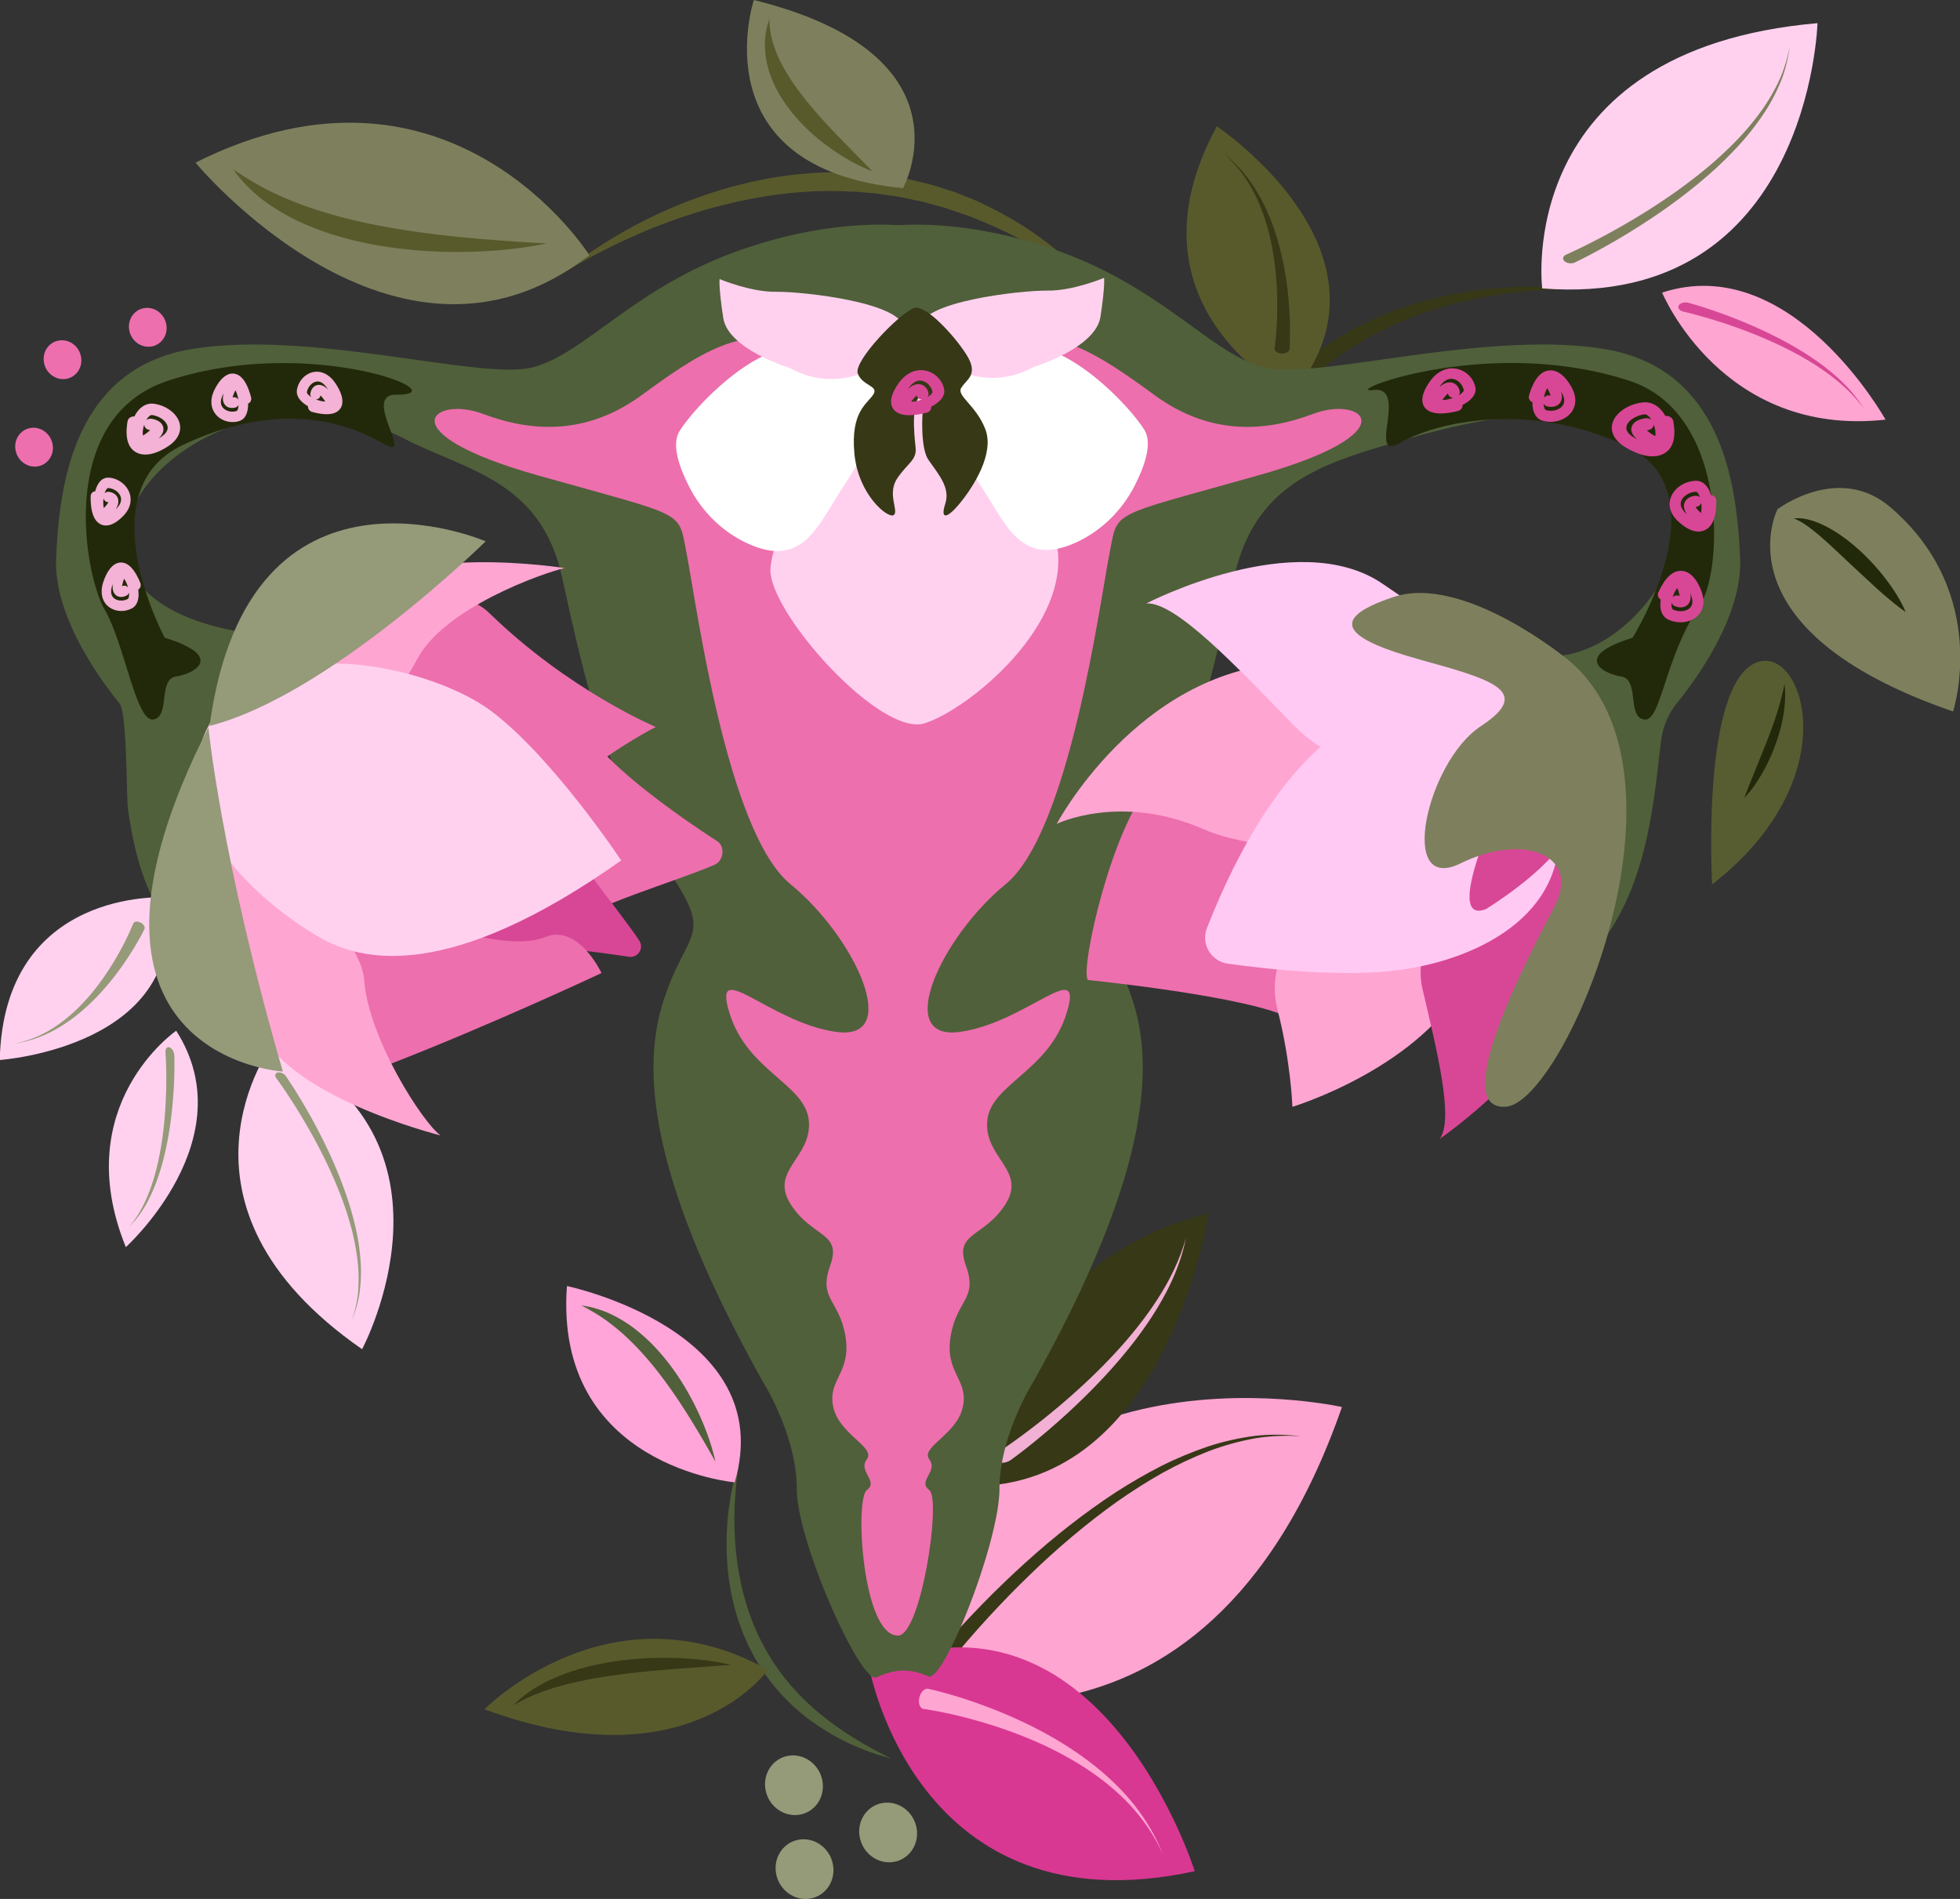 <svg xmlns="http://www.w3.org/2000/svg" xmlns:xlink="http://www.w3.org/1999/xlink" width="1057" height="1024" xmlns:v="https://vecta.io/nano"><rect width="100%" height="100%" fill="#333333" stroke="none"/><style><![CDATA[.B{fill:#ffd1ef}.C{fill:#ffa5d2}.D{fill:#d84796}.E{fill:#595a2c}.F{fill:#373816}.G{fill:#7e805d}.H{fill:#959a79}.I{fill:#ed6fae}.J{fill:#50603a}]]></style><path d="M398.634 788.661c-1.538 4.302-2.652 8.732-3.611 13.189-.945 4.458-1.679 8.957-2.201 13.457-1.044 9.014-1.298 18.07-.663 26.985.564 8.929 2.06 17.689 4.373 26.082.621 2.074 1.199 4.19 1.904 6.221l2.215 6.066 2.567 5.854c.409.987.903 1.918 1.397 2.849l1.467 2.807c.508.931.959 1.876 1.509 2.765l1.65 2.652c1.114 1.749 2.144 3.597 3.4 5.219l3.654 4.98 3.964 4.655c1.298 1.594 2.751 2.976 4.175 4.415l2.144 2.13c.719.705 1.425 1.425 2.201 2.045l4.57 3.879c1.495 1.326 3.174 2.384 4.768 3.569 12.851 9.296 27.239 15.841 42.333 19.706-13.937-6.842-27.197-14.769-38.99-24.644-3.019-2.384-5.727-5.149-8.534-7.773-.719-.635-1.368-1.354-2.017-2.074l-1.961-2.13c-1.312-1.425-2.652-2.807-3.823-4.359l-3.668-4.528-3.371-4.81c-1.185-1.552-2.13-3.301-3.174-4.965l-1.538-2.525c-.508-.846-.931-1.749-1.411-2.624-3.823-6.954-6.94-14.431-9.338-22.288-2.426-7.843-4.133-16.053-5.248-24.46-1.044-8.436-1.523-17.069-1.27-25.829.042-4.373.381-8.788.762-13.203.197-2.215.451-4.429.748-6.644.268-2.215.635-4.429 1.044-6.658z" class="J"/><path fill="#ffa5da" d="M305.731 693.486s114.514 23.91 90.477 105.853c0 0-97.587-8.478-90.477-105.853z"/><path d="M385.812 788.153c-2.229-10.086-5.882-19.523-10.171-28.495-4.331-8.957-9.479-17.393-15.446-25.081-3.005-3.809-6.193-7.462-9.62-10.848-3.456-3.343-7.095-6.461-10.989-9.197-3.922-2.694-8.055-5.05-12.385-6.898-4.373-1.763-8.929-3.075-13.598-3.654 4.147 2.158 8.111 4.443 11.877 7.011 3.738 2.638 7.307 5.473 10.721 8.506a158.42 158.42 0 0 1 9.747 9.719c1.523 1.735 3.089 3.428 4.556 5.248 1.523 1.735 2.948 3.597 4.401 5.417 5.727 7.378 11.073 15.178 16.152 23.289 5.092 8.097 9.945 16.434 14.755 24.996z" class="J"/><path d="M261.254 921.711s67.78-68.74 152.841-21.286c0 0-42.841 61.997-152.841 21.286z" class="E"/><path d="M394.219 897.772c-9.564-2.313-19.438-3.315-29.383-3.696a188.42 188.42 0 0 0-30.145 1.354c-2.525.367-5.064.705-7.589 1.171-2.525.437-5.064.987-7.589 1.538-5.05 1.199-10.1 2.652-15.08 4.486-4.98 1.848-9.903 4.119-14.628 6.898-2.37 1.368-4.655 2.948-6.87 4.627l-3.23 2.666-3.019 2.948c4.627-2.835 9.352-5.036 14.134-6.87 4.782-1.82 9.606-3.343 14.473-4.57 4.867-1.213 9.747-2.271 14.656-3.16l7.363-1.199c2.454-.409 4.923-.719 7.378-1.058 9.846-1.255 19.721-2.186 29.623-2.934l29.891-2.186z" class="F"/><path d="M303.798 147.264c5.29-4.599 11.045-8.746 16.913-12.71a253.4 253.4 0 0 1 18.211-11.088c12.47-6.884 25.532-12.766 38.933-17.449a233.47 233.47 0 0 1 40.838-10.495c3.428-.494 6.87-1.058 10.298-1.411l10.269-.917 10.185-.324c1.707-.085 3.385-.042 5.05.014l5.022.141c1.665.071 3.357.071 5.008.212l4.937.466c3.273.339 6.616.508 9.79 1.114l9.62 1.58 9.338 2.186c3.146.663 6.108 1.665 9.113 2.596l4.486 1.411c1.495.466 2.991.931 4.401 1.538l8.591 3.414c2.906 1.086 5.516 2.567 8.266 3.865 21.78 10.622 40.57 24.898 55.875 41.698-18.916-13.5-38.976-25.504-60.939-34.419-5.403-2.37-11.186-4.105-16.801-6.066-1.397-.522-2.864-.903-4.331-1.284l-4.373-1.185c-2.906-.79-5.784-1.65-8.816-2.186l-8.957-1.876-9.169-1.312c-3.019-.55-6.179-.677-9.282-.987l-4.669-.409c-1.552-.127-3.16-.099-4.74-.169-12.583-.578-25.504.042-38.496 1.848-12.992 1.749-26.054 4.627-39.046 8.393-12.964 3.865-25.885 8.562-38.496 14.29-6.362 2.737-12.569 5.882-18.775 9.084-3.103 1.608-6.164 3.301-9.211 5.036-3.061 1.707-6.066 3.527-9.056 5.417z" class="E"/><path d="M105.422 87.693s108.251 130.906 212.398 49.894c0 0-74.904-118.887-212.398-49.894z" class="G"/><path d="M294.841 131.268c-16.138 3.371-32.247 4.542-48.088 4.613-15.841 0-31.457-1.354-46.48-4.19-7.49-1.481-14.868-3.273-21.978-5.558-7.081-2.342-13.965-5.05-20.454-8.309-6.432-3.329-12.512-7.138-18.014-11.497-5.389-4.472-10.213-9.451-14.05-15.051 5.798 3.95 11.68 7.575 17.844 10.791 6.235 3.132 12.667 5.911 19.269 8.393a262.21 262.21 0 0 0 20.426 6.404c3.512.875 6.983 1.82 10.566 2.567 3.512.86 7.138 1.538 10.721 2.257 14.431 2.737 29.242 4.74 44.322 6.207 15.08 1.481 30.343 2.525 45.916 3.371z" class="E"/><path d="M406.548-.005s-30.032 90.816 80.434 101.452c0 0 39.54-71.73-80.434-101.452z" class="G"/><path d="M470.52 92.433c-9.07-3.527-16.899-8.252-24.093-13.486-7.166-5.262-13.542-11.2-19.001-17.816-1.312-1.693-2.652-3.357-3.865-5.121-1.227-1.749-2.356-3.569-3.456-5.403-2.116-3.738-3.936-7.674-5.29-11.863s-2.172-8.689-2.313-13.457c-.085-2.37.085-4.867.451-7.392.254-1.298.451-2.567.748-3.851l1.213-3.95c.014 4.754.776 9.099 2.003 13.175s2.835 7.928 4.782 11.581c1.961 3.654 4.119 7.18 6.475 10.594 1.227 1.679 2.37 3.4 3.682 5.022 1.213 1.679 2.553 3.287 3.851 4.909 5.304 6.447 11.003 12.653 16.913 18.747l17.915 18.324z" class="E"/><path d="M850.245 156.095c-6.912-1.016-14.036-1.425-21.145-1.538-7.124-.127-14.233.226-21.315.762-7.095.536-14.036 1.594-20.976 2.737-6.856 1.284-13.613 2.821-20.115 4.697-13.105 3.682-25.292 8.619-36.281 14.431-10.961 5.84-20.877 12.484-29.256 19.805-8.365 7.321-15.898 15.051-21.836 23.247-3.244 4.02-5.741 8.238-8.45 12.399-2.581 4.19-4.669 8.492-6.898 12.752a156.19 156.19 0 0 0-14.459 52.856c6.291-17.379 13.302-34.504 22.81-50.952l3.851-6.08 2.835-4.57 1.072-1.481c2.934-3.936 5.487-7.984 8.831-11.765 1.622-1.904 3.075-3.879 4.768-5.755l5.219-5.572c1.636-1.89 3.654-3.639 5.516-5.431 1.918-1.777 3.71-3.611 5.854-5.276 15.996-13.866 36.408-25.546 60.389-33.573 2.948-1.072 6.08-1.89 9.155-2.807 1.523-.48 3.117-.846 4.697-1.241l4.74-1.213c6.418-1.439 12.935-2.807 19.65-3.738 6.686-1.03 13.5-1.777 20.412-2.243l5.191-.296 5.219-.169a163.42 163.42 0 0 1 10.523.028z" class="F"/><path d="M980.15 12.493S975.862 166.9 831.682 155.53c0 0-16.194-128.719 148.468-143.037z" class="B"/><path d="M849.498 141.438c7.533-3.639 14.473-7.462 21.343-11.426 6.827-3.978 13.443-8.097 19.819-12.343 12.78-8.492 24.545-17.605 35.096-27.253 5.219-4.853 10.1-9.846 14.6-14.981 4.472-5.149 8.421-10.481 11.948-15.912 3.456-5.459 6.263-11.088 8.534-16.786 2.144-5.727 3.527-11.567 4.26-17.449-1.072 5.854-2.779 11.624-5.233 17.266-2.581 5.614-5.685 11.116-9.423 16.434a147.72 147.72 0 0 1-12.71 15.446c-4.74 4.965-9.832 9.79-15.263 14.445-10.961 9.282-23.078 17.971-36.154 26.054-6.517 4.048-13.26 7.942-20.2 11.694-6.926 3.71-14.12 7.363-21.399 10.636l-.085.042c-1.806.804-2.201 2.398-.889 3.569s3.837 1.453 5.628.649l.113-.056z" class="G"/><path d="M1016.84 226.287s-50.797-91.239-120.481-68.514c0 0 32.303 78.247 120.481 68.514z" class="C"/><path d="M907.94 168.071c4.853 1.128 9.903 2.525 14.755 3.978 4.881 1.481 9.677 3.061 14.402 4.768 9.437 3.4 18.521 7.222 27.028 11.539 4.274 2.144 8.365 4.429 12.301 6.842 3.95 2.384 7.66 4.937 11.158 7.603 7.025 5.318 12.978 11.229 17.605 17.562-3.992-6.489-9.423-12.682-16.025-18.338-3.287-2.835-6.813-5.572-10.608-8.153-3.766-2.596-7.716-5.092-11.877-7.448-8.266-4.74-17.196-9.014-26.548-12.879-4.669-1.933-9.465-3.752-14.346-5.473-4.923-1.721-9.804-3.315-15.136-4.782-2.06-.564-4.415.014-5.262 1.312s.141 2.807 2.201 3.385c.071.014.141.042.226.056l.127.028z" class="D"/><path d="M656.2 68.114s103.54 69.022 40.668 144.617c0 0-93.877-46.494-40.668-144.617z" class="E"/><path d="M695.415 188.229c.55-9.282.24-18.423-.607-27.606-.86-9.169-2.37-18.338-4.768-27.423-2.412-9.084-5.657-18.098-10.481-26.83-2.37-4.359-5.191-8.647-8.562-12.738-3.357-4.091-7.251-8.041-11.863-11.595 4.359 3.696 7.928 7.716 10.961 11.877 3.047 4.147 5.516 8.464 7.547 12.837 4.133 8.746 6.686 17.746 8.407 26.76 1.707 9.028 2.525 18.098 2.708 27.169.169 9.042-.212 18.169-1.397 27.07v.056c-.197 1.411 1.453 2.68 3.668 2.821 2.215.155 4.175-.86 4.359-2.271v-.127zM176.517 588.267c-5.417-2.13-10.735-4.782-15.912-7.646-5.205-2.849-10.199-6.052-15.094-9.367-4.909-3.329-9.493-6.968-14.022-10.65-4.415-3.766-8.675-7.66-12.597-11.722-7.942-8.069-14.713-16.688-20.257-25.448-5.516-8.746-9.931-17.661-12.95-26.421-3.005-8.76-5.262-17.449-6.164-25.843-.691-4.246-.748-8.337-.973-12.456-.127-4.091.141-8.069.296-12.075 1.227-15.813 5.205-30.596 11.412-44.181-2.638 15.164-4.655 30.441-4.585 46.268l.268 5.995.169 4.486.155 1.523c.494 4.063.663 8.041 1.509 12.16.381 2.045.621 4.077 1.072 6.122l1.467 6.179c.409 2.045 1.143 4.133 1.749 6.207.649 2.074 1.185 4.147 2.045 6.235 5.826 16.631 15.757 33.531 29.764 49.245 1.679 1.989 3.611 3.879 5.445 5.826.903.973 1.904 1.904 2.878 2.849l2.92 2.835c4.034 3.696 8.182 7.378 12.653 10.834a201.76 201.76 0 0 0 13.824 10.058l3.625 2.37 3.71 2.285a144.57 144.57 0 0 0 7.617 4.331z" class="F"/><path d="M195.265 727.552s60.77-113.372-48.145-164.803c0 0-64.945 86.344 48.145 164.803z" class="B"/><path d="M154.173 580.312c3.936 5.755 7.378 11.384 10.707 17.097a321.27 321.27 0 0 1 9.211 17.125c5.713 11.426 10.453 22.88 14.092 34.222 1.763 5.671 3.23 11.299 4.359 16.871 1.1 5.572 1.749 11.059 2.045 16.448.24 5.374-.056 10.608-.776 15.658-.818 5.036-2.229 9.818-4.133 14.374 1.65-4.669 2.807-9.55 3.357-14.642.451-5.121.494-10.382 0-15.771-.55-5.403-1.467-10.876-2.793-16.434-1.368-5.558-3.061-11.144-5.064-16.758-4.091-11.243-9.24-22.542-15.348-33.784-3.047-5.614-6.305-11.229-9.762-16.801-3.47-5.558-7.152-11.172-11.073-16.533l-.042-.071c-.973-1.326-.592-2.652.832-2.948s3.371.536 4.345 1.862c.014.028.042.056.056.085z" class="H"/><path d="M67.857 672.51s64.536-58.287 27.169-116.687c0 0-58.259 40.019-27.169 116.687z" class="B"/><path d="M89.256 567.574c.296 4.458.409 9.141.423 13.641 0 4.528-.099 9.028-.339 13.443-.451 8.845-1.354 17.449-2.835 25.617-.719 4.105-1.608 8.055-2.638 11.892a102.4 102.4 0 0 1-3.583 10.989c-2.708 6.997-6.207 13.133-10.396 18.155 4.5-4.486 8.365-10.185 11.468-16.871 1.566-3.329 2.976-6.842 4.204-10.58a126.53 126.53 0 0 0 3.273-11.595c1.89-8.012 3.23-16.547 4.091-25.377.437-4.415.748-8.929.945-13.5.197-4.613.282-9.169.155-14.092-.042-1.904-1.157-3.907-2.483-4.472s-2.356.536-2.313 2.44v.212.113z" class="H"/><path d="M-.135 571.594s103.385-7.053 89.222-87.698c0 0-87.078-5.219-89.222 87.698z" class="B"/><path d="M77.887 501.006c-3.442 6.94-7.448 13.415-11.863 19.706-4.415 6.277-9.296 12.272-14.783 17.844-5.501 5.558-11.581 10.749-18.677 15.051-3.512 2.172-7.321 4.105-11.454 5.671-4.119 1.58-8.562 2.807-13.373 3.484 4.669-.875 8.915-2.299 12.837-4.048s7.49-3.837 10.763-6.164c6.602-4.613 12.174-10.058 17.153-15.87 4.965-5.826 9.31-12.047 13.189-18.521 3.865-6.475 7.363-13.218 10.185-20.144v-.042c.466-1.1 2.186-1.326 3.851-.522s2.652 2.356 2.215 3.442c0 .028-.028.071-.042.085z" class="H"/><path d="M723.698 758.727s-207.531-46.762-241.273 149.978c0 0 166.298 65.439 241.273-149.978z" class="C"/><path d="M507.28 889.647c7.42-8.831 14.868-16.815 22.499-24.672 7.617-7.787 15.362-15.221 23.205-22.316 15.672-14.205 31.824-26.844 48.286-37.678 8.252-5.332 16.575-10.156 24.954-14.431 8.393-4.218 16.843-7.702 25.292-10.566 8.464-2.779 16.913-4.613 25.307-5.713 8.379-.931 16.645-.79 24.728.226-8.168-.564-16.462-.24-24.827 1.128-8.365 1.538-16.772 3.823-25.137 7.011-8.365 3.287-16.688 7.166-24.94 11.765-8.238 4.655-16.406 9.832-24.46 15.517-16.095 11.511-31.824 24.756-47.03 39.497-7.603 7.349-15.094 15.051-22.457 23.05-7.307 8.012-14.628 16.377-21.441 25.01l-.085.099c-1.693 2.13-3.95 2.116-5.064-.028s-.635-5.628 1.044-7.758c.028-.042.085-.099.113-.141zM651.7 654.285s-21.357 142.544-122.188 146.987c0 0 3.795-116.786 122.188-146.987z" class="F"/><path fill="#f2b0d5" d="M539.457 782.327c5.713-3.809 11.539-8.055 17.083-12.301a404.6 404.6 0 0 0 16.264-13.147c10.509-8.972 20.384-18.324 29.27-28.029a227.68 227.68 0 0 0 12.54-14.797 176.17 176.17 0 0 0 10.721-15.249c6.489-10.283 11.313-20.807 14.205-31.245-2.017 10.326-6.009 20.962-11.793 31.471-2.878 5.262-6.094 10.509-9.719 15.686-3.597 5.191-7.476 10.326-11.708 15.39-8.365 10.142-17.816 19.989-28.001 29.51-5.092 4.768-10.382 9.437-15.855 14.036-5.516 4.613-11.031 9.042-17.196 13.528-2.384 1.735-5.713 2.116-7.434.846s-1.185-3.696 1.199-5.431c.085-.056.169-.127.254-.183l.141-.099z"/><path fill="#d83892" d="M644.308 1009.028s-51.361-163.872-175.524-109.761c0 0 25.307 142.36 175.524 109.761z"/><path d="M500.622 910.68c12.484 2.849 24.446 6.799 36.267 11.468 11.793 4.697 23.332 10.227 34.419 16.899 11.073 6.715 21.752 14.501 31.429 24.249 4.853 4.824 9.423 10.213 13.542 16.264 4.119 6.037 7.829 12.71 10.763 20.2-3.216-7.194-7.152-13.486-11.468-19.1-4.317-5.642-9.056-10.58-14.064-14.967-9.973-8.859-20.877-15.7-32.148-21.484-11.285-5.741-22.965-10.326-34.871-14.078-11.892-3.71-24.093-6.743-36.324-8.605h-.085c-1.933-.31-2.976-2.976-2.313-5.981.649-3.005 2.751-5.191 4.683-4.895a.71.71 0 0 1 .169.028z" class="C"/><path d="M30.264 301.248c1.65-40.541 9.86-103.032 73.973-113.16 64.099-10.128 154.506 16.885 182.45 10.128s54.238-42.22 110.127-62.491c39.54-14.332 70.827-15.15 85.752-14.402a37.34 37.34 0 0 0 3.541 0c14.939-.748 46.226.056 85.752 14.402 55.889 20.271 82.183 55.734 110.127 62.491s118.351-20.271 182.45-10.128c64.113 10.128 72.323 72.633 73.973 113.16 1.227 30.117-22.048 63.027-34.095 77.965-4.401 5.445-7.279 12.004-8.323 19.001-5.022 33.94-6.559 131.823-91.479 143.08 114.105-210.056-50.373-212.835-34.433-214.711 8.45-.987 21.216 2.102 31.161 11.807 81.04 79.15 212.426-175.425-41.783-101.889-43.927 12.71-82.409 22.514-93.905 74.862-11.511 52.362-24.658 111.482-54.238 153.702s-13.147 33.784 0 76.004 1.65 104.725-54.238 204.371c0 0-18.084 28.72-18.084 57.426s-30.159 104.88-38.439 101.099c-9.846-4.514-18.07-3.978-27.916.536-8.28 3.795-42.939-72.915-42.939-101.635s-18.084-57.426-18.084-57.426c-55.889-99.646-67.4-162.151-54.238-204.371 13.147-42.22 29.581-33.784 0-76.004s-42.742-101.339-54.238-153.702c-11.511-52.362-51.361-57.483-85.216-74.862-113.428-58.245-235.278 92.255-69.516 106.601 8.478.734 3.682-10.89 17.464-13.993 13.556-3.047 24.277-3.512 32.726-2.525 15.94 1.862-105.585 61.433-28.227 213.611-84.92-11.257-96.275-69.628-101.311-103.568-1.03-6.997-.31-51.981-4.697-57.426-12.047-14.939-35.322-47.848-34.095-77.965z" class="J"/><path d="M260.379 223.142c26.294 9.945 55.889 11.609 85.47-9.945s57.525-41.458 87.12-24.869c15.475 8.675 87.261 8.675 102.736 0 29.581-16.589 57.525 3.315 87.12 24.869 29.581 21.554 59.176 19.904 85.47 9.945 26.294-9.945 52.602 9.945-29.581 33.164s-75.609 18.239-80.547 43.109-21.371 149.244-55.889 177.428-60.812 84.567-24.658 79.602c36.168-4.98 67.4-41.458 57.525-9.945-9.86 31.513-41.091 38.143-42.742 58.033-1.65 19.904 21.371 26.534 9.86 44.773s-27.944 14.924-21.371 33.164-4.937 18.239-8.224 38.143 9.86 23.219 6.574 38.143-23.007 21.554-18.084 28.184c4.937 6.63-6.574 11.609 0 16.589s-4.401 77.895-16.744 78.431c-19.326.536-23.529-73.465-16.956-78.431 6.574-4.98-4.937-9.945 0-16.589 4.937-6.63-14.797-13.26-18.084-28.184s9.86-18.239 6.574-38.143-14.797-19.904-8.224-38.143-9.86-14.924-21.371-33.164 11.511-24.869 9.86-44.773-32.882-26.534-42.742-58.033c-9.86-31.513 21.371 4.98 57.525 9.945 36.168 4.98 9.86-51.403-24.658-79.602-34.518-28.184-50.952-152.559-55.889-177.428s1.65-19.904-80.547-43.109c-82.183-23.219-55.889-43.109-29.581-33.164z" class="I"/><path d="M958.61 274.573s-33.7 64.917 94.639 109.084c0 0 20.778-63.323-33.756-110.113-27.959-23.981-60.868 1.03-60.868 1.03z" class="G"/><path fill="#22290a" d="M1027.688 330.025c-2.525-6.08-6.094-11.595-10.001-16.871a120.71 120.71 0 0 0-13.246-14.896c-4.895-4.627-10.283-8.943-16.349-12.555-3.047-1.791-6.291-3.4-9.762-4.599-.86-.31-1.749-.564-2.652-.804-.889-.254-1.806-.437-2.737-.578-.903-.197-1.862-.226-2.793-.282-.451-.042-.931 0-1.397.028s-.917.056-1.368.113c3.343 1.326 6.023 3.117 8.633 5.05 2.581 1.947 5.05 4.006 7.448 6.136 4.81 4.26 9.451 8.718 14.177 13.161l14.374 13.33c4.951 4.387 9.973 8.746 15.658 12.78z"/><path fill="#585c31" d="M923.33 476.913s-5.699-99.096 20.398-117.745c26.111-18.648 57.032 57.624-20.398 117.745z"/><path d="M940.737 430.137c1.918-5.219 3.978-10.171 5.995-15.136l5.967-14.826 2.821-7.49c.917-2.511 1.791-5.064 2.61-7.646 1.679-5.163 3.089-10.467 4.246-16.222.381 3.132.395 6.263.226 9.338s-.592 6.066-1.128 8.986-1.241 5.741-2.045 8.492c-.395 1.382-.846 2.708-1.284 4.048l-1.439 3.922a99.93 99.93 0 0 1-6.997 14.445c-1.326 2.229-2.723 4.373-4.204 6.418-1.495 2.017-3.047 3.978-4.768 5.671zM88.861 343.905s-42.728-79.263 9.86-104.005 89.236-11.595 107.8-.776-12.244-26.506 7.222-26.294c35.181.381-46.692-32.896-123.331-7.434-60.191 19.989-44.844 104.668-34.024 123.232s17.012 60.897 26.294 59.345 2.313-21.653 12.371-23.205 26.294-10.819-6.193-20.877zm791.572 0s49.16-78.685-3.428-103.427-103.229-12.569-121.793-1.735c-18.564 10.819 4.838-30.737-14.501-28.424-19.326 2.313 61.447-30.145 138.171-4.909 53.745 17.675 50.049 102.454 38.129 120.326-19.721 29.581-21.131 63.788-30.399 62.251s-2.313-21.653-12.371-23.205-26.294-10.819 6.193-20.877z" fill="#22290a"/><path d="M58.42 257.575c5.008.183 9.677 3.541 11.37 8.153 1.495 4.105.395 8.534-3.019 12.16-4.542 4.824-8.972 6.545-12.47 4.838-3.71-1.806-5.53-6.884-5.403-15.094.028-1.481 1.072-2.638 2.426-2.694 1.185-4.472 3.512-7.095 6.432-7.335.226-.014.437-.028.663-.014zm-.113 7.617c1.848.071 4.331 1.002 5.205 3.428.762 2.102.028 4.204-1.157 6.037l.79-.804c1.354-1.439 2.779-3.668 1.876-6.122-.903-2.483-3.78-4.429-6.686-4.542-.564-.028-1.185.945-1.566 1.848-.141.324-.268.663-.381 1.016.48-.55 1.157-.875 1.904-.846zm-1.947 8.379c1.255-1.326 1.834-2.229 2.116-2.751-.085-.014-.169-.028-.254-.028-1.128-.056-2.074-.889-2.384-2.017-.254 2.088-.141 4.091.169 5.149.099-.085.226-.212.353-.353zm2.342-3.343h0zm67.541-68.725c4.006.55 7.081 4.824 9.141 12.738.381 1.439-.324 2.906-1.58 3.371.071 5.05-1.65 8.478-4.768 9.437-4.796 1.495-10.142-.169-13.006-4.02-2.553-3.456-2.708-8.097-.409-12.752 2.694-5.459 5.953-8.534 9.296-8.816a6.02 6.02 0 0 1 1.326.028zm-.607 12.78c1.1-.339 2.257.183 2.864 1.199-.296-2.116-.959-4.034-1.538-4.965-.071.127-.169.282-.254.48-.818 1.665-1.143 2.723-1.27 3.329.071 0 .141-.028.212-.042zm1.905 7.363c.564-.169.903-1.34 1.03-2.37.042-.324.071-.649.085-.973-.31.663-.846 1.185-1.552 1.397-1.777.55-4.387.48-5.896-1.552-1.284-1.735-1.171-3.95-.578-6.066-.169.296-.324.621-.494.945-.903 1.848-1.665 4.472-.155 6.531 1.241 1.679 3.639 2.596 5.995 2.398.522-.042 1.044-.141 1.552-.296zM57.729 326.427c-2.948-2.962-3.696-7.533-2.031-12.54 2.215-6.672 5.544-10.425 9.367-10.551 3.978-.141 7.561 3.555 10.594 10.975.55 1.354.056 2.934-1.128 3.611.719 4.98-.536 8.661-3.47 10.171-1.763.903-3.654 1.354-5.516 1.368-2.948.028-5.784-1.016-7.815-3.047zm10.495-5.261c-1.679.86-4.274 1.255-6.009-.494-1.467-1.467-1.665-3.654-1.354-5.826l-.353.987c-.663 1.975-1.072 4.711.677 6.461 1.749 1.763 5.064 2.074 7.688.719.55-.282.748-1.538.734-2.61a9.46 9.46 0 0 0-.042-.889c-.212.705-.677 1.312-1.34 1.65zM66.7 312.66c-.578 1.763-.776 2.849-.832 3.484.056-.028.127-.042.183-.071 1.058-.536 2.271-.197 3.005.719-.564-2.06-1.453-3.851-2.158-4.669-.056.141-.127.324-.197.536zm102.905-112.131c4.147-.536 8.224 1.65 11.186 6.009 3.95 5.826 4.909 10.735 2.68 13.852-2.313 3.23-7.42 3.837-15.164 1.735-1.411-.381-2.356-1.749-2.186-3.089-4.387-2.454-6.559-5.699-5.967-8.943.353-1.947 1.157-3.724 2.271-5.205 1.763-2.356 4.331-3.978 7.166-4.345zm-2.214 11.525c.339-1.862 1.608-4.147 4.048-4.472 2.06-.268 3.907.903 5.445 2.454-.183-.282-.367-.578-.578-.875-1.171-1.721-3.089-3.724-5.53-3.4-2.469.324-4.726 2.765-5.248 5.671-.113.621.762 1.523 1.622 2.172.24.183.48.353.734.508-.423-.592-.621-1.326-.494-2.06zm7.688 3.964c-1.044-1.538-1.791-2.356-2.271-2.779-.014.071-.042.127-.042.183-.226 1.157-1.227 1.933-2.398 1.947 1.975.804 3.95 1.185 5.022 1.128-.071-.141-.183-.296-.31-.494zM68.788 227.19c.268-1.622 1.904-2.765 3.682-2.61 2.469-4.923 6.291-7.406 10.537-6.856 6.658.889 12.484 5.29 13.838 10.467 1.185 4.528-1.016 9.028-6.066 12.371-6.884 4.542-13.048 5.741-17.379 3.343-3.329-1.848-5.05-5.403-5.121-10.608-.028-1.834.141-3.879.522-6.108zm9.028 7.237c1.721-1.143 2.638-1.975 3.117-2.497-.113-.028-.226-.056-.339-.071-1.594-.226-2.751-1.439-2.821-2.864-.776 2.328-.945 4.669-.663 5.84.183-.099.423-.226.705-.409zm7.617 2.073a28.28 28.28 0 0 0 1.411-.889c2.835-1.876 3.992-3.879 3.456-5.939-.734-2.765-4.387-5.346-8.323-5.868-1.086-.141-2.271 1.453-2.624 1.947a9.33 9.33 0 0 0-.55.889 3.62 3.62 0 0 1 2.835-.832c.889.113 5.403.889 6.348 4.458a4.41 4.41 0 0 1 .155 1.114c.028 1.918-1.143 3.654-2.694 5.149zm-3.992-5.247h0z" fill="#f4b2d6"/><path d="M915.219 259.282c3.414.268 6.122 3.047 7.519 7.787 1.58.071 2.807 1.298 2.821 2.864.141 8.704-1.975 14.092-6.305 16.011-4.077 1.806-9.254 0-14.558-5.121-3.992-3.851-5.276-8.562-3.527-12.907 1.961-4.895 7.42-8.45 13.274-8.647.268 0 .522 0 .776.014zm1.58 8.957c-.127-.367-.268-.734-.437-1.072-.451-.959-1.171-1.989-1.834-1.961-3.4.113-6.757 2.186-7.815 4.824-1.044 2.61.607 4.965 2.186 6.489.31.31.621.592.931.86-1.382-1.947-2.243-4.175-1.34-6.404 1.03-2.553 3.922-3.555 6.08-3.625.875-.028 1.665.324 2.229.889zm.465 8.365c.367-1.114.494-3.259.197-5.459a3.07 3.07 0 0 1-2.793 2.144c-.099 0-.197.014-.296.028.324.564 1.002 1.509 2.469 2.92.155.155.296.268.409.367zm-3.16-3.921h0zm-77.302-72.944c3.907.296 7.716 3.555 10.848 9.352 2.68 4.937 2.497 9.86-.48 13.528-3.329 4.091-9.578 5.854-15.178 4.274-3.639-1.016-5.657-4.669-5.558-10.015-1.467-.508-2.285-2.06-1.848-3.583 2.412-8.379 6.009-12.935 10.678-13.514.522-.071 1.03-.071 1.538-.042zm-.606 13.641c-.141-.649-.522-1.763-1.481-3.541l-.296-.508c-.691.987-1.453 3.019-1.806 5.262.705-1.072 2.06-1.622 3.343-1.27.071.014.155.028.24.042zm-.649 8.097c2.751.212 5.544-.748 6.997-2.539 1.777-2.186.889-4.965-.169-6.926-.183-.353-.381-.691-.564-1.002.691 2.243.818 4.599-.677 6.432-1.749 2.158-4.796 2.229-6.884 1.65-.818-.226-1.453-.776-1.806-1.481.014.353.042.691.099 1.03.155 1.1.55 2.342 1.213 2.525.592.169 1.199.268 1.806.31zm70.573 114.077c-2.172-.014-4.387-.494-6.432-1.453-3.428-1.594-4.895-5.516-4.048-10.791-1.382-.719-1.961-2.398-1.312-3.837 3.541-7.871 7.73-11.793 12.371-11.652 4.458.141 8.351 4.119 10.932 11.2 1.933 5.304 1.072 10.156-2.384 13.302-2.37 2.158-5.685 3.273-9.127 3.23zm-4.683-10.565c-.028.324-.042.635-.056.945 0 1.143.212 2.454.86 2.765 3.075 1.425 6.926 1.1 8.986-.762 2.031-1.862 1.552-4.754.776-6.856-.127-.367-.268-.719-.409-1.058.353 2.313.127 4.613-1.594 6.179-2.031 1.862-5.05 1.439-7.011.536-.776-.353-1.312-1.002-1.552-1.749zm3.103-7.843c-.818.875-1.862 2.779-2.511 4.951.846-.973 2.285-1.326 3.512-.762a1.75 1.75 0 0 0 .212.085c-.056-.677-.282-1.834-.959-3.696a9.07 9.07 0 0 0-.24-.578zM793.002 203.351c1.298 1.58 2.229 3.47 2.652 5.53.691 3.442-1.848 6.884-6.968 9.479.212 1.425-.903 2.878-2.553 3.287-9.028 2.229-15.009 1.594-17.703-1.834-2.596-3.301-1.481-8.52 3.132-14.699 3.456-4.627 8.21-6.954 13.062-6.376 3.329.395 6.305 2.116 8.379 4.613zm-6.376 9.803c.296-.169.578-.353.86-.536 1.002-.677 2.017-1.65 1.89-2.299-.621-3.089-3.259-5.671-6.122-6.009s-5.092 1.777-6.461 3.611l-.677.931c1.806-1.65 3.95-2.892 6.362-2.61 2.864.339 4.331 2.765 4.726 4.74.155.776-.085 1.552-.578 2.186zm-8.746 2.539c1.255.056 3.555-.353 5.854-1.199-1.368-.014-2.539-.846-2.807-2.074-.014-.056-.028-.127-.056-.197-.55.451-1.425 1.312-2.638 2.948-.155.197-.268.381-.353.522zm125.066 17.831c-.099 5.53-2.102 9.296-5.981 11.257-5.05 2.539-12.258 1.284-20.285-3.541-5.896-3.541-8.478-8.323-7.081-13.119 1.594-5.501 8.393-10.171 16.166-11.102 4.951-.592 9.423 2.045 12.301 7.265 2.074-.169 3.978 1.044 4.288 2.765.437 2.384.635 4.542.607 6.489zm-10.325 1.622c.339-1.241.141-3.724-.776-6.193-.085 1.509-1.439 2.807-3.301 3.033-.127.014-.254.042-.395.071.564.55 1.622 1.425 3.639 2.638.324.197.607.339.818.437zm-12.879-3.696c0-.381.071-.776.183-1.171 1.1-3.78 6.362-4.599 7.406-4.726 1.255-.155 2.454.212 3.301.889a8.55 8.55 0 0 0-.649-.945c-.395-.522-1.791-2.215-3.061-2.06-4.599.55-8.873 3.287-9.719 6.235-.635 2.201.719 4.317 4.034 6.305.564.339 1.114.649 1.65.945-1.806-1.58-3.188-3.428-3.146-5.459zm7.829-.113h0z" class="D"/><path d="M586.642 528.457s88.178 8.859 109.817 20.962 77.119-76.019 14.783-119.367c-62.335-43.334-77.627-20.623-90.379-7.194-21.004 22.147-38.496 99.604-34.222 105.599z" class="I"/><path d="M696.981 596.844s69.967-21.103 94.864-70.136-52.997-89.222-71.547-60.586c-18.564 28.622-38.51 50.543-31.33 78.431s8.012 52.306 8.012 52.306z" class="C"/><path d="M776.456 614.082s60.981-41.867 70.531-85.173c15.108-68.472-26.83-121.074-35.632-101.283-8.788 19.791-52.207 71.448-44.265 105.472 7.942 34.01 17.111 70.447 9.352 80.984z" class="D"/><path d="M569.884 444.271s42.939-81.252 123.147-86.697c54.944-3.738 108.392 72.337 78.614 88.968-29.792 16.631-94.441 12.907-122.64.578-44.872-19.608-79.122-2.849-79.122-2.849z" class="C"/><g fill="#ffc9f3"><path d="M618.24 325.369s80.871-41.98 127.168-10.721 150.951 107.01 59.119 103.102c-26.506-1.128-75.779 5.346-106.756-26.534s-63.746-66.723-79.531-65.834z"/><path d="M650.896 500.386c-3.371 8.562 2.172 18.028 11.285 19.283 22.824 3.16 63.379 7.462 93.172 3.315 43.729-6.094 94.469-31.852 84.13-87.021s-53.787-65.227-81.605-58.414c-26.336 6.461-69.925 28.819-106.982 122.837z"/></g><path d="M801.381 490.201s33.799-20.595 43.08-39.102-10.834-61.771-23.459-41.472c-12.639 20.285-43.659 90.097-19.622 80.575z" class="D"/><path d="M845.562 355.74s-56.115-46.466-94.117-33.799c-38.016 12.667-23.529 23.233 14.487 33.799s61.546 16.899 32.585 35.9c-28.96 19.015-45.253 90.83-10.862 73.931s65.157-4.218 50.684 23.233c-14.487 27.465-57.765 110.353-26.167 107.983s107.616-179.798 33.404-241.047z" class="G"/><g class="I"><path d="M385.487 466.263c4.768-2.074 5.642-9.804 1.439-12.54-20.144-13.091-67.837-45.817-73.24-65.735-6.87-25.335-77.203-9.86-62.73 70.418 14.473 80.264 42.7 54.986 56.044 41.134 10.326-10.721 57.342-24.051 78.487-33.277z"/><path d="M353.678 392.021s-46.847-19.594-89.744-61.376c-35.773-34.857-94.935 66.328-64.607 72.506 30.314 6.179 90.435 34.49 112.06 16.843 21.639-17.647 42.291-27.973 42.291-27.973z"/></g><path d="M304.475 306.326s-88.093-13.965-113.922 16.857-41.077 93.397-23.332 84.99 42.939-24.347 57.596-52.447c14.656-28.086 68.091-46.748 79.658-49.4z" class="C"/><path d="M344.748 507.227c2.723 4.077-.719 9.437-5.558 8.704-23.205-3.541-79.094-10.819-94.117-1.481-19.1 11.877-67.371-38.834-12.724-80.744 54.633-41.896 63.803-9.592 67.117 6.884 2.567 12.738 33.234 48.511 45.295 66.638z" class="D"/><path d="M324.407 524.705s-58.851 27.648-114.67 49.33c-46.565 18.084-61.419-98.179-31.104-92.001s89.561 33.714 115.445 23.247c17.887-7.237 30.314 19.424 30.314 19.424z" class="I"/><path d="M237.541 612.262s-86.542-21.611-98.25-60.078-31.415-119.832-18.366-105.148 73 50.148 75.497 81.732 31.513 76.512 41.12 83.481z" class="C"/><path d="M335.015 463.991s-37.212-56.002-70.277-80.674-124.868-45.732-152.418 8.294 37.015 100.62 59.881 113.809c22.88 13.175 69.713 24.404 162.8-41.43z" class="B"/><path d="M112.32 391.612s6.813 71.081 40.217 186.216c0 0-131.273-7.716-39.455-186.936 21.131-154.393 148.835-98.983 148.835-98.983s-85.018 83.763-149.597 99.703z" class="H"/><path d="M569.856 293.052s-39.314-91.479-79.912-80.363c-40.584 11.116-73.211 71.124-74.453 94.103-1.241 22.993 59.19 90.971 83.241 83.213s79.644-53.406 71.124-96.952z" class="B"/><path fill="#fff" d="M580.337 292.502c13.528-6.221 24.474-16.942 31.344-30.159 5.417-10.439 10.058-23.219 5.445-30.568-8.76-13.937-40.555-46.424-63.901-44.858-23.36 1.566-36.733 10.298-43.814 21.385-7.067 11.088 6.136 33.107 21.089 56.115 12.385 19.058 20.778 41.444 49.837 28.086z"/><path d="M557.668 197.793s33.206-10.058 35.802-26.985c2.581-16.927 1.933-20.99 1.933-20.99s-16.659 7.081-30.441 6.884c-13.796-.183-69.995 5.826-68.994 20.652s31.372 37.283 61.701 20.426z" class="B"/><path fill="#fff" d="M403.332 293.137c-13.542-6.207-24.503-16.899-31.372-30.117-5.431-10.439-10.086-23.205-5.487-30.568 8.746-13.951 40.485-46.48 63.845-44.942s36.747 10.241 43.828 21.329-6.094 33.107-21.018 56.143c-12.357 19.072-20.722 41.472-49.795 28.142z"/><path d="M425.873 198.413s-33.22-10.015-35.83-26.943-1.961-20.976-1.961-20.976 16.659 7.053 30.455 6.856c13.796-.212 69.995 5.741 69.022 20.567s-31.316 37.325-61.672 20.51z" class="B"/><path d="M498.309 212.125s-3.357 27.592 2.412 35.872c5.769 8.266 11.821 15.122 9.042 23.684s.846 8.323 8.069-.536 18.592-26.661 13.528-39.737c-5.064-13.062-15.728-17.929-12.95-22.316s7.758-6.263 4.824-13.951-22.951-31.471-30.328-29.031c-7.392 2.454-32.726 28.452-30.314 35.28 2.412 6.813 11.609 6.475 8.309 11.454-3.301 4.965-12.216 9.197-10.142 31.683 2.06 22.485 18.296 35.35 21.216 33.206 2.934-2.158-3.851-11.468 2.003-19.96s10.523-9.649 9.776-16.575-2.934-26.985 4.556-29.073z" class="F"/><path d="M506.491 204.296c1.298 1.58 2.229 3.47 2.652 5.53.691 3.442-1.848 6.884-6.968 9.479.212 1.425-.903 2.878-2.553 3.287-9.028 2.229-15.009 1.594-17.703-1.834-2.596-3.301-1.481-8.52 3.132-14.699 3.456-4.627 8.21-6.954 13.062-6.376 3.329.395 6.305 2.116 8.379 4.613zm-6.362 9.803c.296-.169.578-.353.86-.536 1.002-.677 2.017-1.65 1.89-2.299-.621-3.089-3.259-5.671-6.122-6.009s-5.092 1.777-6.461 3.611l-.677.931c1.806-1.65 3.95-2.892 6.362-2.61 2.864.339 4.331 2.765 4.726 4.74.155.776-.085 1.552-.578 2.186zm-8.746 2.54c1.255.056 3.555-.353 5.854-1.199-1.368-.014-2.539-.846-2.807-2.074-.014-.056-.028-.127-.056-.197-.55.451-1.425 1.312-2.638 2.948-.155.197-.268.381-.353.522z" class="D"/><g class="H"><use xlink:href="#B"/><use xlink:href="#B" x="45.084" y="-19.763"/><use xlink:href="#B" x="-5.699" y="-45.225"/></g><g class="I"><use xlink:href="#C"/><use xlink:href="#C" x="61.32" y="-64.635"/><use xlink:href="#C" x="15.334" y="-47.171"/></g><defs ><path id="B" d="M431.036 991.988c-8.478 1.312-14.078 9.508-12.512 18.296s9.705 14.854 18.183 13.542 14.078-9.508 12.512-18.296-9.705-14.854-18.183-13.542z"/><path id="C" d="M16.524 230.759c-5.53.86-9.183 6.193-8.153 11.92 1.016 5.727 6.32 9.677 11.849 8.831 5.53-.86 9.183-6.193 8.153-11.92-1.016-5.727-6.32-9.677-11.849-8.831z"/></defs></svg>